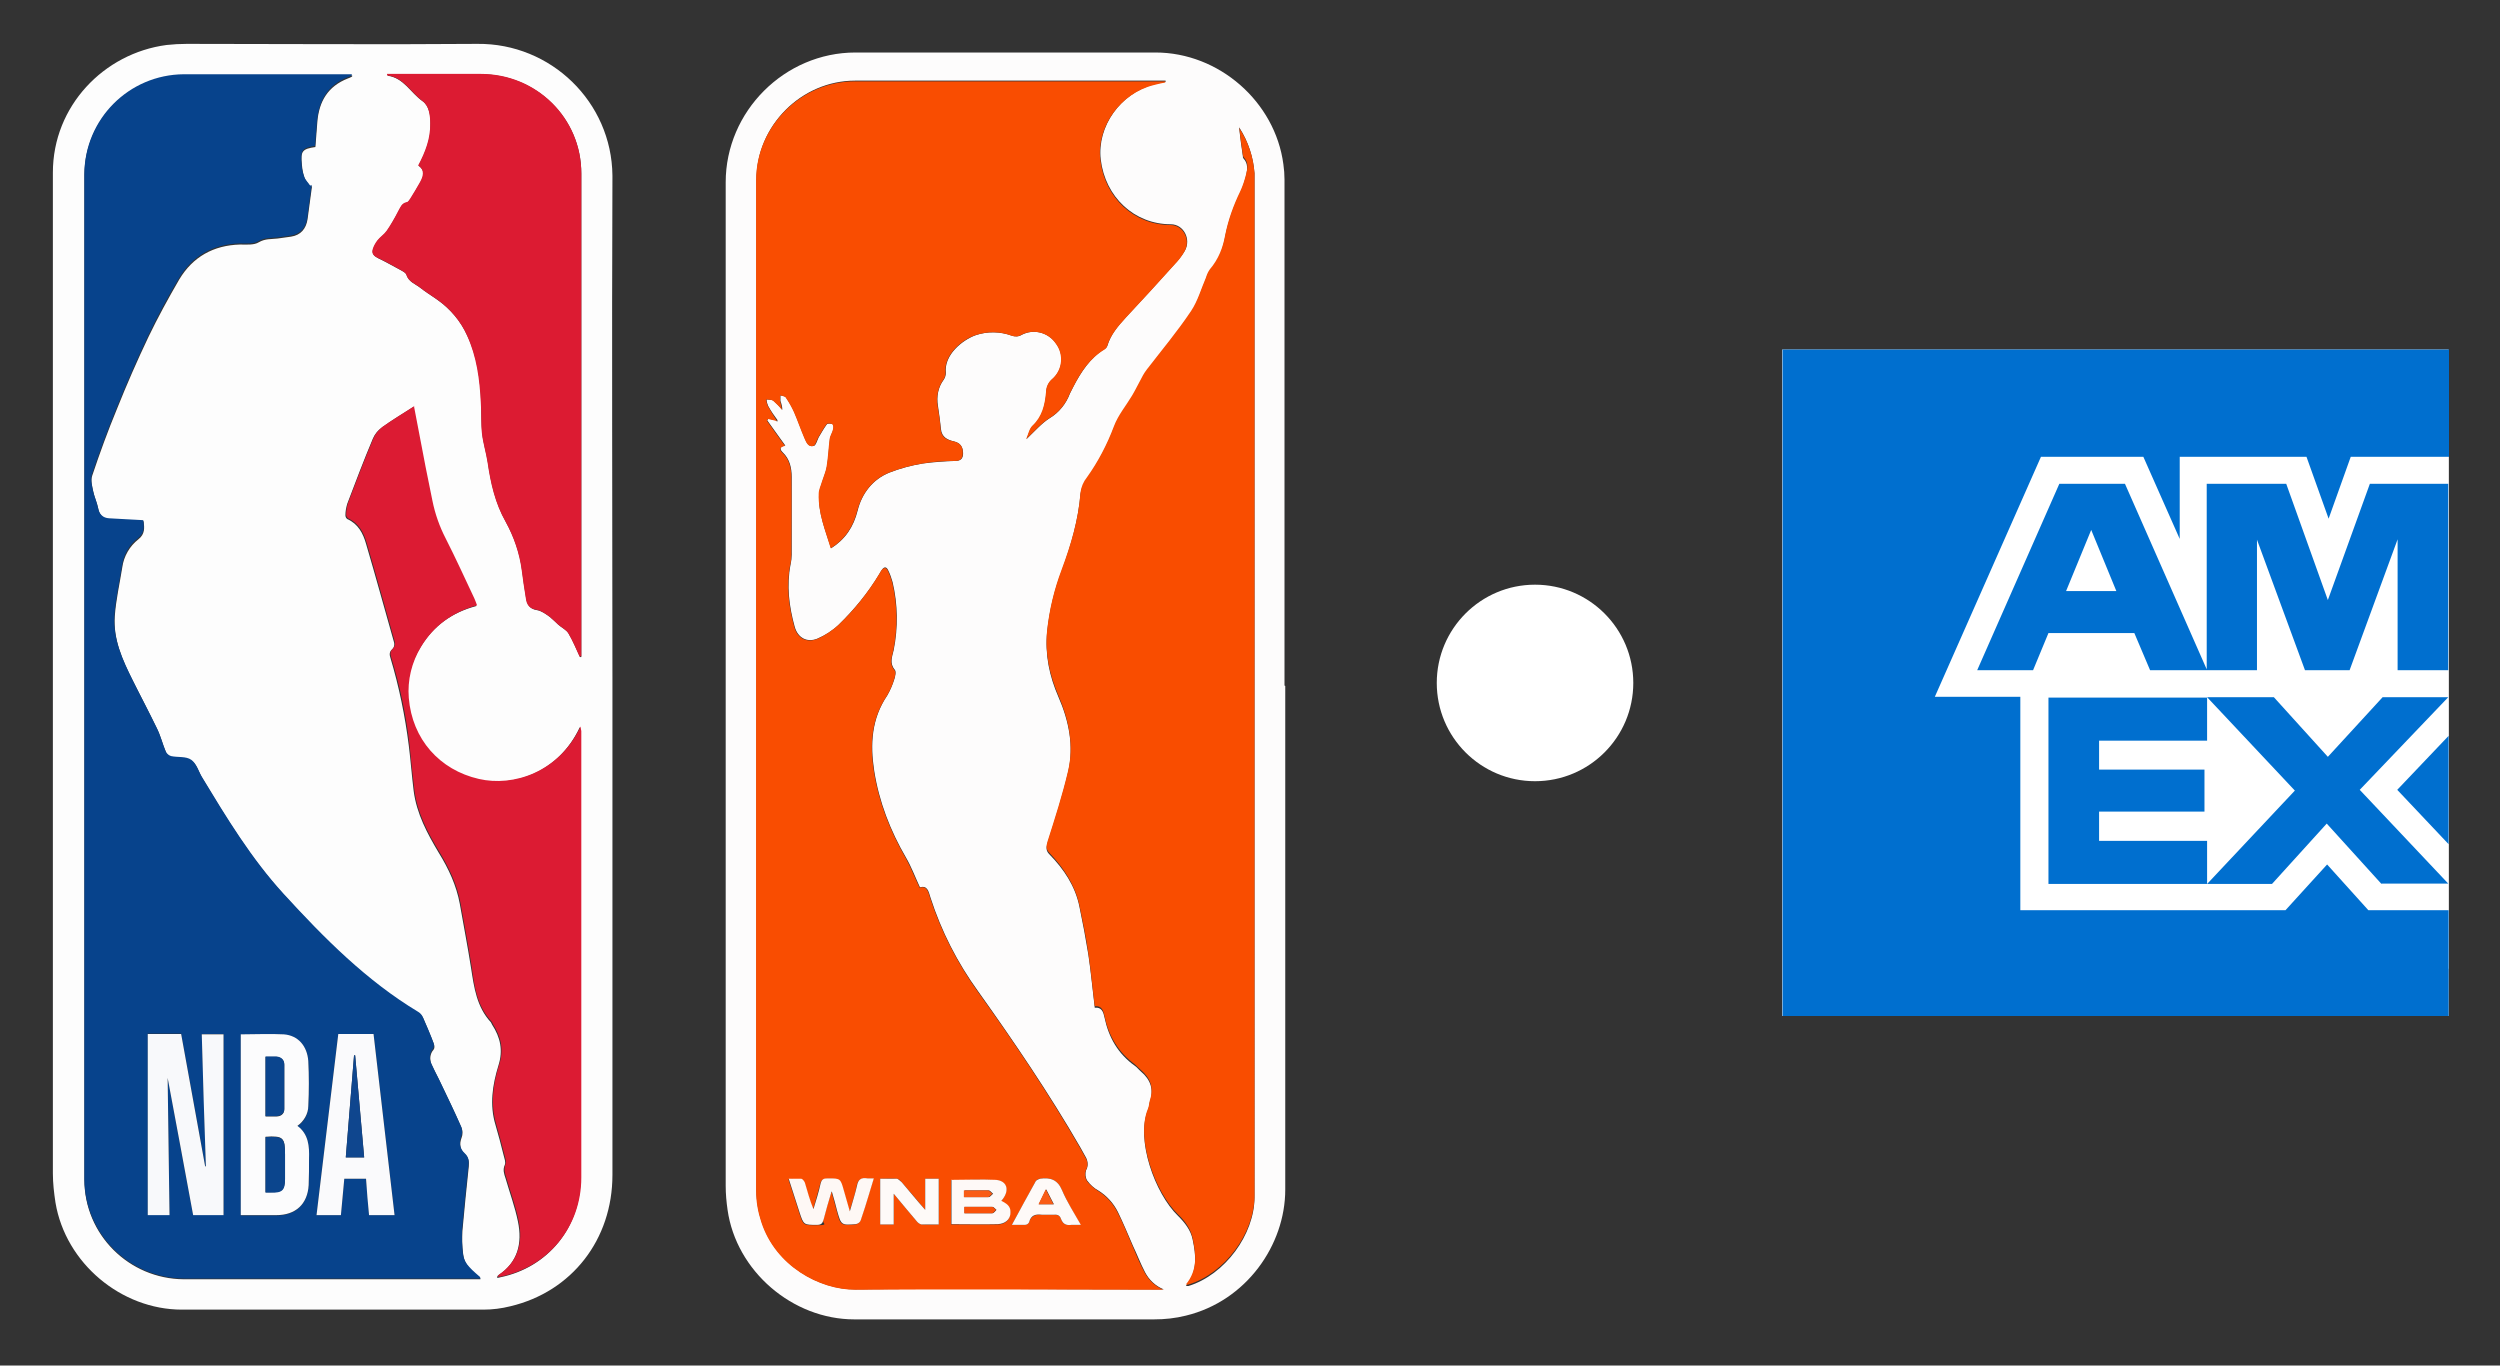 <?xml version="1.0" encoding="UTF-8"?>
<svg id="Layer_1" data-name="Layer 1" xmlns="http://www.w3.org/2000/svg" version="1.1" viewBox="0 0 666.6 364.1">
  <rect x="0" y="0" width="666.6" height="364.1" fill="#333333" stroke="none"/>
  <defs>
    <style>
      .cls-1 {
        fill: #0b458e;
      }

      .cls-1, .cls-2, .cls-3, .cls-4, .cls-5, .cls-6, .cls-7, .cls-8, .cls-9, .cls-10, .cls-11, .cls-12, .cls-13, .cls-14, .cls-15, .cls-16, .cls-17, .cls-18, .cls-19, .cls-20 {
        stroke-width: 0px;
      }

      .cls-2 {
        fill: #fdfdfd;
      }

      .cls-3 {
        fill: #0b458d;
      }

      .cls-4 {
        fill: #fefaf8;
      }

      .cls-5 {
        fill: #fafafc;
      }

      .cls-6 {
        fill: #f9510a;
      }

      .cls-7 {
        fill: #dc1b33;
      }

      .cls-8 {
        fill: #fdfcfc;
      }

      .cls-9 {
        fill: #0f468e;
      }

      .cls-10 {
        fill: #fef9f7;
      }

      .cls-11 {
        fill: #fcfcfd;
      }

      .cls-12 {
        fill: #f94d01;
      }

      .cls-13 {
        fill: #f94d00;
      }

      .cls-14 {
        fill: #f8f9fb;
      }

      .cls-15 {
        fill: #fef8f5;
      }

      .cls-16 {
        fill: #fff;
      }

      .cls-17 {
        fill: #f95c16;
      }

      .cls-18 {
        fill: #07438c;
      }

      .cls-19 {
        fill: #dc1b32;
      }

      .cls-20 {
        fill: #006fcf;
      }
    </style>
  </defs>
  <g>
    <circle class="cls-16" cx="409.3" cy="182.1" r="26.2"/>
    <g>
      <g>
        <path class="cls-2" d="M163.3,180.4v132.9c0,17.2-10.8,31.1-27.2,35-2.4.6-4.8.9-7.2.9-26.8,0-53.6,0-80.4,0-16.2,0-31-12.4-33.7-28.5-.4-2.6-.7-5.2-.7-7.8,0-89,0-177.9,0-266.9,0-17.7,13.6-31.8,30.3-34,1.8-.2,3.6-.3,5.4-.3,25.8,0,51.7.2,77.5,0,19.6-.2,35.8,15.5,36,35.1,0,.3,0,.6,0,.8-.2,44.3,0,88.6,0,132.9ZM128.1,340.9c-3.4-2.9-4.3-4.1-4.6-6.5-.3-2.1-.3-4.1-.2-6.2.5-5.7,1.1-11.4,1.7-17.2.1-1.2,0-2.3-1-3.2-1.3-1.2-1.6-2.7-.9-4.5.3-.8.3-1.7,0-2.5-1.8-4.1-3.7-8.1-5.7-12.2-.7-1.6-1.6-3.1-2.3-4.7-.6-1.3-.5-2.9.5-4,.3-.4.3-1,.1-1.5-.9-2.4-1.9-4.7-2.9-7-.3-.5-.7-1-1.2-1.3-13.9-8.3-25.2-19.7-35.9-31.5-8.6-9.4-15.3-20.3-21.8-31.2-.9-1.5-1.4-3.6-2.8-4.5s-3.6-.6-5.4-1c-.6-.2-1.1-.6-1.4-1.2-.9-2.1-1.4-4.3-2.4-6.3-2.1-4.4-4.3-8.6-6.5-12.9-2.7-5.4-5.2-10.9-4.8-17.1.3-4.4,1.3-8.7,2-13.1.4-3,2-5.7,4.3-7.5,1.8-1.4,1.6-3.1,1.4-4.8-3.1-.2-6.1-.3-9.1-.5-1.7-.1-2.7-1.2-3-2.9-.3-1.5-1-2.9-1.3-4.4s-.8-3.1-.3-4.4c2-6,4.2-12,6.6-17.8,2.6-6.5,5.4-12.9,8.4-19.2,2.5-5.2,5.3-10.3,8.2-15.3,3.6-6,9.1-9.1,16.2-9.3,1.7,0,3.7.2,5-.6,1.7-1,3.3-.8,5-1,1.2-.2,2.4-.3,3.6-.5,2.6-.4,4-2.1,4.4-4.6.4-3,.8-6,1.2-8.9l-.4.2c-.6-.8-1.3-1.5-1.6-2.4-.4-1.1-.6-2.3-.7-3.5-.4-3.6.1-4.2,3.6-4.7.2-2.2.3-4.3.5-6.5.4-5.6,2.8-9.7,8.2-11.8.4-.1.7-.3,1.1-.5v-.3h-44.9c-14.6.1-26.4,11.9-26.5,26.5,0,89.3,0,178.7,0,268,0,14.6,11.9,26.4,26.5,26.5h79.1ZM110.4,108.4c-3.1,2-5.9,3.6-8.6,5.6-1.1.8-1.9,1.8-2.4,3-2.4,5.7-4.6,11.5-6.8,17.3-.3,1-.5,2-.5,3.1,0,.4.2.8.5,1,2.9,1.3,4.2,3.8,5,6.6,2.6,8.8,5,17.6,7.5,26.4.1.6,0,1.2-.5,1.7-.8.7-.8,1.4-.5,2.3,2.3,7.7,3.9,15.5,4.9,23.4.5,4,.8,8.1,1.3,12.1.8,6.1,3.6,11.3,6.7,16.5,2.6,4.2,4.7,8.7,5.6,13.6,1,5.7,2.1,11.4,3,17.1.8,5.2,1.5,10.4,5.3,14.5.1.2.2.4.3.6,2.2,3.4,3,6.8,1.7,10.9-1.6,5.2-2.4,10.5-.8,15.8.8,2.7,1.5,5.4,2.2,8.2.2.8.6,1.8.3,2.5-.6,1.3-.2,2.4.2,3.6,1.1,3.8,2.5,7.6,3.3,11.5,1.2,5.8,0,10.9-5.3,14.4-.1,0-.2.3-.3.6.4,0,.6,0,.8-.1,12.8-2.6,21.5-13.3,21.5-26.4v-119.1c0-.4,0-.8-.2-1.2-5.7,12.3-18,16.1-27.1,14-10.5-2.4-17.8-10.7-18.7-21.6-.4-4.8.7-9.6,3.3-13.7,3.4-5.7,8.4-9.3,14.9-11-.3-.7-.5-1.2-.7-1.8-2.6-5.4-5-10.8-7.7-16.1-1.6-3.2-2.8-6.5-3.5-10-.6-3-1.2-5.9-1.8-8.9-1-5.2-2-10.4-3.1-16.2ZM154.6,175.2h.4c0-.3,0-.5,0-.7,0-42.7,0-85.5,0-128.2,0-14.8-12-26.5-26.8-26.5h-23.4c-.5,0-1,0-1.4,0v.4c4.3.6,6.1,4.6,9.3,6.8,1.8,1.3,2.1,3.8,2.1,6,.1,4-1.3,7.6-3.2,11.2,1.9,1.3,1.4,3,.4,4.6-.8,1.4-1.7,2.8-2.5,4.2-.3.4-.6,1-1,1-1.4.3-1.7,1.4-2.3,2.5-1,1.7-1.9,3.5-3,5.1-.7,1-1.8,1.6-2.5,2.6-.6.8-1,1.6-1.3,2.6-.2,1.1.6,1.6,1.5,2.1,1.9.9,3.8,2,5.7,3,.7.4,1.6.8,1.8,1.4.6,1.9,2.3,2.4,3.6,3.4,1.5,1.2,3.2,2.2,4.7,3.3,3.4,2.4,6.2,5.7,7.9,9.5,2.7,5.7,3.5,11.8,3.7,18,.1,2.7,0,5.5.3,8.2.3,2.6,1.1,5.1,1.5,7.7.8,5.5,2,10.8,4.8,15.8,2.2,4,3.7,8.3,4.3,12.9.3,2.5.7,5,1.1,7.5.3,1.7,1,2.8,2.9,3.1,1.2.2,2.3,1,3.4,1.8.8.7,1.6,1.4,2.3,2.1.9.8,2.1,1.3,2.7,2.3,1.2,2,2.1,4.3,3.1,6.4Z"/>
        <path class="cls-18" d="M128.1,340.9H49c-14.6-.1-26.4-11.9-26.5-26.5V46.3c.1-14.6,11.9-26.4,26.5-26.5h44.8v.3c-.3.2-.7.4-1.1.5-5.4,2.1-7.7,6.3-8.2,11.8-.2,2.2-.3,4.4-.5,6.5-3.4.5-3.9,1.1-3.6,4.7,0,1.2.3,2.4.7,3.5.3.9,1.1,1.6,1.6,2.4l.4-.2c-.4,3-.8,6-1.2,8.9-.4,2.6-1.8,4.2-4.4,4.6-1.2.2-2.4.4-3.6.5-1.7.2-3.3,0-5,1-1.3.8-3.3.6-5,.6-7.1.2-12.6,3.3-16.2,9.3-3,5-5.7,10.1-8.2,15.3-3,6.3-5.8,12.8-8.4,19.2-2.4,5.9-4.6,11.8-6.6,17.8-.4,1.3,0,3,.3,4.4s1,2.9,1.3,4.4c.3,1.8,1.3,2.8,3,2.9,3,.2,6,.3,9.1.5.2,1.7.4,3.4-1.4,4.8-2.4,1.8-3.9,4.5-4.3,7.5-.7,4.4-1.7,8.7-2,13.1-.4,6.2,2.1,11.7,4.8,17.1,2.1,4.3,4.4,8.6,6.5,12.9,1,2,1.5,4.2,2.4,6.3.3.6.8,1,1.4,1.2,1.8.4,4,0,5.4,1s1.9,3,2.8,4.5c6.6,10.9,13.2,21.8,21.8,31.2,10.8,11.8,22.1,23.2,35.9,31.5.5.3.9.7,1.2,1.3,1,2.3,2,4.6,2.9,7,.2.5.1,1-.1,1.5-1,1.1-1.1,2.7-.5,4,.7,1.6,1.5,3.1,2.3,4.7,1.9,4,3.9,8.1,5.7,12.2.3.8.3,1.7,0,2.5-.7,1.8-.4,3.3.9,4.5,1,.9,1.2,2,1,3.2-.6,5.7-1.2,11.4-1.7,17.2-.1,2.1,0,4.1.2,6.2.3,2.4,1.2,3.5,4.6,6.4ZM59.6,324v-48.3h-5.8c.4,11.8.8,23.5,1.1,35.2h-.2l-6.4-35.3h-8.9v48.3h5.8c-.2-12.1-.3-24.2-.5-36.6,2.3,12.4,4.5,24.5,6.8,36.6h8.1ZM64.2,324.1h9.5c5.1,0,8.2-2.9,8.6-8,.2-2.3,0-4.7.1-7.1,0-3.3,0-6.5-3.1-8.7,1.8-1.2,2.9-3.2,2.9-5.3.2-4,.2-8,0-12-.3-4.1-2.7-6.8-6.5-7.1-3.7-.3-7.6,0-11.5,0v48.3ZM99.6,275.7h-9.4l-5.8,48.3h6.5c.3-3.3.6-6.5.9-9.7h5.8c.3,3.3.6,6.5.8,9.7h6.8c-1.9-16.1-3.7-32.1-5.6-48.3h0Z"/>
        <path class="cls-7" d="M110.4,108.4c1.1,5.8,2.1,11,3.1,16.2.6,3,1.2,5.9,1.8,8.9.7,3.5,1.9,6.9,3.5,10,2.7,5.3,5.2,10.8,7.7,16.1.3.6.4,1.1.7,1.8-6.5,1.8-11.5,5.4-14.9,11-2.5,4.1-3.7,8.9-3.3,13.7.9,11,8.2,19.2,18.7,21.6,9.1,2.1,21.3-1.7,27.1-14,0,.4.1.8.2,1.2,0,39.7,0,79.4,0,119.1,0,13.1-8.8,23.8-21.5,26.4-.2,0-.4,0-.8.1.2-.3.2-.5.3-.6,5.2-3.5,6.5-8.7,5.3-14.4-.8-3.9-2.2-7.7-3.3-11.5-.4-1.2-.7-2.3-.2-3.6.3-.7-.1-1.7-.3-2.5-.7-2.7-1.4-5.5-2.2-8.2-1.6-5.4-.8-10.7.8-15.8,1.3-4,.5-7.5-1.7-10.9,0-.2-.2-.4-.3-.6-3.9-4.1-4.6-9.3-5.3-14.5-.9-5.7-2-11.4-3-17.1-.9-4.9-3-9.3-5.6-13.6-3.1-5.1-5.9-10.4-6.7-16.5-.5-4-.9-8.1-1.3-12.1-.9-7.9-2.6-15.8-4.9-23.4-.3-.9-.3-1.6.5-2.3.4-.4.6-1.1.5-1.7-2.5-8.8-4.9-17.6-7.5-26.4-.8-2.8-2.1-5.3-5-6.6-.3-.3-.5-.6-.5-1,0-1,.2-2.1.5-3.1,2.2-5.8,4.4-11.6,6.8-17.3.5-1.2,1.4-2.2,2.4-3,2.7-1.9,5.5-3.6,8.6-5.6Z"/>
        <path class="cls-19" d="M154.6,175.2c-1-2.2-1.9-4.4-3.1-6.4-.6-.9-1.8-1.5-2.7-2.3-.7-.7-1.5-1.4-2.3-2.1-1-.7-2.2-1.6-3.4-1.8-2-.3-2.7-1.4-2.9-3.1-.4-2.5-.8-5-1.1-7.5-.6-4.5-2.1-8.9-4.3-12.9-2.8-4.9-4-10.3-4.8-15.8-.4-2.6-1.2-5.1-1.5-7.7-.3-2.7-.1-5.5-.3-8.2-.3-6.2-1.1-12.3-3.7-18-1.7-3.8-4.5-7.1-7.9-9.5-1.6-1.1-3.2-2.1-4.7-3.3-1.3-1-3-1.5-3.6-3.4-.2-.6-1.1-1-1.8-1.4-1.9-1-3.7-2.1-5.7-3-.9-.4-1.7-1-1.5-2.1.2-.9.7-1.8,1.3-2.6.7-.9,1.8-1.6,2.5-2.6,1.1-1.6,2.1-3.3,3-5.1.6-1,.9-2.2,2.3-2.5.4,0,.7-.6,1-1,.9-1.4,1.7-2.8,2.5-4.2.9-1.6,1.5-3.3-.4-4.6,1.9-3.6,3.3-7.2,3.2-11.2,0-2.2-.3-4.7-2.1-6-3.1-2.3-5-6.3-9.4-6.8v-.4c.6,0,1.1,0,1.6,0h23.4c14.8,0,26.8,11.7,26.8,26.5,0,42.7,0,85.5,0,128.2,0,.2,0,.4,0,.6h-.4Z"/>
        <path class="cls-14" d="M59.6,324h-8.1c-2.2-12.1-4.5-24.2-6.8-36.6.2,12.5.3,24.5.5,36.6h-5.8v-48.3h8.9l6.4,35.3h.2c-.4-11.7-.8-23.4-1.1-35.2h5.8v48.3Z"/>
        <path class="cls-11" d="M64.2,324.1v-48.3c3.9,0,7.7-.2,11.5,0,3.8.3,6.2,3.1,6.5,7.1.2,4,.2,8,0,12,0,2.1-1.2,4.1-2.9,5.3,3,2.2,3.2,5.5,3.1,8.7,0,2.4,0,4.7-.1,7.1-.3,5.1-3.5,8-8.6,8-3.1,0-6.2,0-9.5,0ZM70.8,297.7c1.1,0,2,0,2.9,0,1.2,0,2.1-.7,2.1-1.9,0-4,0-8,0-11.9,0-1.3-.9-2-2.1-2.1-1,0-1.9,0-2.9,0v15.9ZM70.8,303.2v14.7c.6,0,1,0,1.5,0,2.9,0,3.6-.6,3.7-3.5,0-2.2,0-4.4,0-6.6,0-4.5-.5-5-5.2-4.7h0Z"/>
        <path class="cls-5" d="M99.6,275.7c1.9,16.2,3.7,32.2,5.6,48.3h-6.8c-.3-3.2-.6-6.4-.8-9.7h-5.8c-.3,3.3-.6,6.5-.9,9.7h-6.5l5.8-48.3h9.4ZM94.7,281.4h-.3c-.7,9.1-1.5,18.1-2.2,27.2h4.9c-.8-9.1-1.6-18.2-2.4-27.2Z"/>
        <path class="cls-1" d="M70.8,297.7v-16c1,0,1.9,0,2.9,0,1.2.1,2.1.8,2.1,2.1,0,4,0,8,0,11.9,0,1.2-.9,1.8-2.1,1.9-.9,0-1.8,0-2.9,0Z"/>
        <path class="cls-3" d="M70.8,303.2c4.7-.3,5.2.2,5.2,4.7s0,4.4,0,6.6c0,2.9-.8,3.6-3.7,3.5-.5,0-1,0-1.5,0v-14.7Z"/>
        <path class="cls-9" d="M94.7,281.4c.8,9,1.6,18,2.4,27.2h-4.9c.7-9.1,1.5-18.1,2.2-27.2h.3Z"/>
      </g>
      <g>
        <path class="cls-8" d="M342.7,182.9c0,44.8,0,89.5,0,134.3,0,14.8-10.4,29.7-26.5,33.6-2.8.7-5.6,1-8.5,1-26.6,0-53.2,0-79.9,0-16.5,0-31.5-12.9-33.8-29.2-.3-2.1-.5-4.2-.5-6.4,0-89.2,0-178.4,0-267.6,0-18.9,15.7-34.6,34.6-34.6h80c16.9,0,31.9,13.1,34.1,29.8.2,1.4.3,2.7.3,4.1,0,45,0,90,0,134.9ZM206.9,112.2l.4.2v-.4c-.9-1.2-1.8-2.5-2.5-3.8-.2-.5-.4-1.1-.4-1.7.6.1,1.4,0,1.9.4.8.7,1.6,1.5,2.3,2.4,0-.8-.2-1.6-.5-2.4,0-.5,0-1,0-1.5.5.2,1.3.2,1.5.6.8,1.2,1.6,2.5,2.2,3.9,1,2.3,1.8,4.7,2.8,7,.4,1,1,2.4,2.4,2,.6-.2.9-1.5,1.3-2.3.7-1.2,1.4-2.4,2.2-3.5.2-.2,1.1-.2,1.5,0s.3,1,.2,1.4c-.2.9-.8,1.7-.9,2.6-.3,2.4-.4,4.9-.8,7.3-.2,1.3-.8,2.6-1.2,3.9-.3,1.1-.8,2.2-.9,3.3-.3,5.2,1.7,9.8,3.2,14.6,3.8-2.4,6-5.7,7.1-10.1,1.1-4.5,4-8.3,8.5-10.1,2.8-1.1,5.8-1.9,8.8-2.4,2.9-.4,5.9-.6,8.8-.7,1.4,0,2-.7,2-2,0-1.7-.7-2.8-2.4-3.2s-3.3-1.1-3.5-3.3c-.2-2.1-.5-4.1-.8-6.2-.4-2.4,0-4.9,1.5-6.9.4-.6.6-1.2.6-1.9-.5-4.8,4.4-8.7,7.9-10,3.2-1.1,6.6-1,9.7.1.8.3,1.8.3,2.6-.2,3.2-1.7,7.1-.7,9.2,2.3,2.2,2.9,1.8,7-.9,9.4-1.1.9-1.7,2.2-1.7,3.6-.3,3.3-.9,6.5-3.6,8.9-.8.8-1.1,2.2-1.7,3.6,2.2-2.1,4-4.2,6.2-5.6,2.5-1.5,4.4-3.9,5.4-6.6.3-.6.6-1.2.9-1.8,2.1-4,4.5-7.7,8.4-10.1.3-.2.6-.5.7-.9.9-3,2.9-5.3,5-7.6,4.4-4.7,8.8-9.5,13.1-14.3.9-1,1.8-2.1,2.5-3.3,1.8-3.1-.3-7.1-3.7-7.1-9.7,0-17.5-7.2-18.7-17.3-1-8.8,5.3-17.7,14.2-20,1-.3,2.1-.4,3.1-.7v-.3h-82.8c-14.3,0-26.3,12-26.3,26.4,0,89.8,0,179.6,0,269.5,0,2.8.5,5.7,1.4,8.4,3.8,11.7,15.5,18.1,25,18,26.8-.3,53.7,0,80.5,0h1.7c-2.2-.9-3.9-2.5-5-4.6-1.2-2.3-2.1-4.7-3.2-7-1.3-3-2.6-6.1-4-9-1.2-2.4-3-4.4-5.3-5.8-1.1-.6-2.1-1.5-2.9-2.6-.5-.8-.6-1.9-.3-2.8.6-1,.5-2.3,0-3.3-.5-.9-1-1.8-1.5-2.7-8.3-14.4-17.7-28.2-27.3-41.7-5.5-7.6-9.8-16-12.7-25-.5-1.6-.8-3.3-2.8-2.7-1.3-2.8-2.3-5.5-3.7-7.9-4.2-7.2-7.2-14.9-8.5-23.2-1.1-7.1-.7-13.9,3.5-20.1.8-1.4,1.4-2.8,1.9-4.4.2-.7.5-1.9.1-2.4-1.5-1.8-.7-3.5-.3-5.3,1.2-6,1.1-12.2-.3-18.1-.3-1.1-.7-2.2-1.2-3.2-.5-1-1.1-.9-1.7,0-.2.3-.4.6-.6,1-3,5-6.7,9.5-10.9,13.6-1.7,1.6-3.6,2.8-5.7,3.7-2.8,1.1-5.2-.3-6-3.2-1.5-5.4-2.2-11-1.1-16.6.2-.9.3-1.7.3-2.6,0-6.9,0-13.8,0-20.7,0-2.4-.5-4.8-2.4-6.6-.8-.8-.9-1.5.7-1.8-1.7-2.3-3.2-4.5-4.8-6.7l.2-.5,2.2.5ZM330.4,34.1c.3,2.6.6,5.1,1,7.6,0,.2,0,.4.2.6,1.2,1.3,1,2.9.7,4.4-.4,1.6-.9,3.2-1.6,4.7-1.8,3.7-3.2,7.6-4,11.6-.6,3.4-1.7,6.6-4.1,9.2-.4.6-.8,1.3-1,2.1-1.3,3-2.2,6.3-4,9-3.7,5.4-7.9,10.4-11.8,15.6-.4.5-.7,1-1,1.5-1,1.8-1.8,3.6-2.9,5.4-1.6,2.8-3.8,5.4-4.9,8.3-1.8,4.8-4.3,9.4-7.2,13.6-.9,1.2-1.5,2.6-1.7,4-.6,7.1-2.6,13.9-5,20.5-2,5.2-3.3,10.7-3.9,16.3-.6,6.1.6,11.8,3,17.3,2.8,6.4,4.2,13.2,2.6,20.1-1.5,6.4-3.5,12.7-5.5,18.9-.4,1.4-.4,2.1.6,3.1,3.8,3.9,6.8,8.4,7.9,13.8.9,4.3,1.7,8.6,2.4,12.9.7,4.7,1.1,9.3,1.7,14.1,1.9-.2,2.3,1.2,2.6,2.6,1.1,5.3,3.6,9.7,8.1,12.9.6.4,1,1,1.6,1.5,2.6,2.2,3.5,4.8,2.4,8.1-.2.7-.2,1.6-.5,2.2-3.3,7.8,1.8,22.2,8,28.2,1.8,1.8,3.4,3.8,3.9,6.3.9,4.3,1.4,8.5-1.8,12.4.2,0,.5,0,.7,0,9.7-3,17.6-13.7,17.6-23.7V46.2c-.3-4.3-1.7-8.5-4-12.1h0Z"/>
        <path class="cls-12" d="M206.9,112.2l-2.2-.5-.2.5c1.5,2.2,3.1,4.3,4.8,6.7-1.6.3-1.5,1.1-.7,1.8,1.9,1.8,2.4,4.2,2.4,6.6.1,6.9,0,13.8,0,20.7,0,.9-.1,1.8-.3,2.6-1.1,5.6-.4,11.1,1.1,16.6.8,2.9,3.2,4.3,6,3.2,2.1-.9,4-2.2,5.7-3.7,4.2-4,7.9-8.6,10.9-13.6.2-.3.4-.7.6-1,.6-.8,1.3-.9,1.7,0,.5,1,.9,2.1,1.2,3.2,1.4,5.9,1.5,12.1.3,18.1-.4,1.8-1.2,3.5.3,5.3.4.4.2,1.6-.1,2.4-.4,1.5-1.1,3-1.9,4.4-4.2,6.2-4.6,13-3.5,20.1,1.3,8.3,4.3,15.9,8.5,23.2,1.4,2.5,2.4,5.2,3.7,7.9,2-.6,2.3,1.1,2.8,2.7,2.9,8.9,7.2,17.3,12.7,25,9.7,13.5,19,27.3,27.3,41.7.5.9,1,1.8,1.5,2.7.6,1,.6,2.2,0,3.3-.3.9-.2,1.9.3,2.8.8,1,1.8,1.9,2.9,2.6,2.3,1.4,4.1,3.4,5.3,5.8,1.5,2.9,2.7,6,4,9,1,2.4,2,4.8,3.2,7,1.1,2.1,2.9,3.7,5,4.6h-1.7c-26.8,0-53.7-.2-80.5,0-9.5,0-21.2-6.3-25-18-.9-2.7-1.4-5.5-1.4-8.4,0-89.8,0-179.6,0-269.4,0-14.4,12-26.4,26.3-26.4h82.8v.3c-1,.2-2.1.4-3.1.7-8.9,2.2-15.3,11.2-14.2,20,1.2,10.1,9,17.3,18.7,17.3,3.4,0,5.5,4,3.7,7.1-.7,1.2-1.5,2.3-2.5,3.3-4.3,4.8-8.7,9.6-13.1,14.3-2.1,2.3-4.1,4.6-5,7.6-.1.4-.4.7-.7.9-4,2.4-6.4,6.1-8.4,10.1-.3.6-.6,1.1-.9,1.7-1,2.7-2.9,5-5.4,6.5-2.2,1.4-4,3.5-6.2,5.6.6-1.3.8-2.8,1.7-3.6,2.6-2.5,3.3-5.6,3.6-8.9,0-1.4.6-2.7,1.7-3.6,2.7-2.4,3.1-6.5.9-9.4-2-3-6-4-9.2-2.3-.8.5-1.7.5-2.6.2-3.1-1.2-6.5-1.2-9.7-.1-3.5,1.2-8.4,5.2-7.9,10,0,.7-.2,1.4-.6,1.9-1.4,2-1.9,4.5-1.5,6.9.3,2.1.7,4.1.8,6.2.2,2.3,1.7,2.9,3.5,3.3s2.5,1.5,2.4,3.2c0,1.3-.6,2-2,2-3,0-5.9.2-8.8.7-3,.5-6,1.3-8.8,2.4-4.5,1.8-7.3,5.6-8.5,10.1-1.1,4.4-3.3,7.7-7.1,10.1-1.4-4.7-3.4-9.4-3.2-14.6,0-1.1.6-2.2.9-3.3.4-1.3,1-2.6,1.2-3.9.4-2.4.5-4.9.8-7.3.1-.9.7-1.7.9-2.6.1-.5.1-1.2-.2-1.4s-1.3-.3-1.5,0c-.8,1.1-1.5,2.3-2.2,3.5-.5.8-.7,2.1-1.3,2.3-1.4.4-1.9-.9-2.4-2-1-2.3-1.8-4.7-2.8-7-.6-1.3-1.3-2.6-2.2-3.9-.2-.4-1-.4-1.5-.6,0,.5,0,1,0,1.5.2.8.4,1.6.5,2.4-.7-.9-1.5-1.7-2.3-2.4-.5-.4-1.2-.3-1.9-.4,0,.6.2,1.1.4,1.7.7,1.3,1.5,2.5,2.3,3.8l-.2.3ZM221.7,317.8c.6,2,1,3.6,1.4,5.1,1,3.8,1,3.9,5,3.6.6-.1,1-.5,1.3-1,.8-2.3,1.5-4.6,2.2-6.9.4-1.4.9-2.8,1.3-4.3-.6,0-1.1,0-1.7,0-1.7-.3-2.5.3-2.8,2-.4,2.2-1.2,4.3-1.9,6.8-.6-2.2-1.1-3.9-1.6-5.6-.9-3.2-.9-3.2-4.3-3.2-1.1,0-1.7.3-1.9,1.4-.6,2.3-1.3,4.5-1.9,6.8-1-2.4-1.6-4.8-2.3-7.1-.1-.4-.6-1-1-1-1.1,0-2.2-.1-3.3,0,1,3.1,2,6.1,2.9,9,1.1,3.4,1.1,3.3,4.6,3.3s1.5-.4,1.8-1.4c.6-2.3,1.3-4.6,2.1-7.3h0ZM253.6,314.6v11.9c4.2,0,8.3,0,12.4,0,2,0,3.1-1.2,3.3-2.6.3-1.7-.3-2.5-2.4-3.6,2.3-2.6,1.8-5.4-1.4-5.6-4-.3-8,0-12,0ZM234.7,314.3v12.2h3.6v-8.2c2.2,2.7,4.2,5,6.1,7.3.3.4.8.8,1.3.9,1.5.1,3,0,4.6,0v-12.2h-3.6v8.3c-2.3-2.8-4.3-5.1-6.3-7.4-.3-.4-.8-.9-1.3-.9-1.5-.1-2.9,0-4.5,0h0ZM288.1,326.6c-1.8-3.2-3.6-6.1-4.9-9.2-1.2-2.9-3.2-3.5-5.9-3.1-.4,0-.8.2-1.1.6-2.1,3.8-4.2,7.7-6.4,11.7,1.4,0,2.4,0,3.5,0,.5,0,.9-.3,1.1-.7.6-1.9,1.9-2.1,3.5-2,1,0,2.1,0,3.1,0,1,0,1.6.2,1.9,1.1.4,1.4,1.4,1.8,2.8,1.6.8,0,1.5,0,2.3,0h0Z"/>
        <path class="cls-13" d="M330.4,34.1c2.4,3.6,3.8,7.8,4.1,12.1,0,.5,0,1,0,1.5v271.1c0,10.1-8,20.8-17.6,23.7-.2,0-.5,0-.7,0,3.2-3.9,2.7-8.1,1.8-12.4-.6-2.6-2.1-4.6-3.9-6.3-6.2-6-11.3-20.4-8-28.2.3-.7.3-1.5.5-2.2,1.1-3.3.2-5.9-2.4-8.1-.6-.5-1-1-1.6-1.5-4.4-3.2-7-7.6-8.1-12.9-.3-1.4-.7-2.8-2.6-2.6-.6-4.8-1-9.5-1.7-14.1-.6-4.3-1.5-8.6-2.4-12.9-1.2-5.4-4.2-9.9-7.9-13.8-1-1-1-1.8-.6-3.1,2-6.3,4-12.5,5.5-18.9,1.6-6.9.2-13.6-2.6-20.1-2.4-5.6-3.6-11.3-3-17.3.6-5.6,1.9-11,3.9-16.3,2.5-6.7,4.5-13.4,5-20.5.2-1.5.8-2.9,1.7-4,3-4.2,5.4-8.8,7.2-13.6,1.1-3,3.3-5.6,4.9-8.3,1-1.7,1.9-3.6,2.9-5.4.3-.5.6-1,1-1.5,4-5.2,8.2-10.2,11.8-15.6,1.8-2.7,2.7-6,4-9,.2-.7.5-1.4,1-2.1,2.3-2.7,3.5-5.8,4.1-9.2.8-4,2.2-7.9,4-11.6.7-1.5,1.2-3.1,1.6-4.7.4-1.5.6-3.1-.7-4.4-.1-.2-.2-.4-.2-.6-.4-2.5-.7-5-1-7.6Z"/>
        <path class="cls-12" d="M207.1,112v.4c.1,0-.2-.2-.2-.2l.2-.2Z"/>
        <path class="cls-15" d="M221.7,317.8c-.8,2.7-1.5,5-2.1,7.4-.3,1-.6,1.4-1.8,1.4-3.5,0-3.5,0-4.6-3.3-.9-2.9-1.9-5.8-2.9-9,1.1,0,2.2,0,3.3,0,.4,0,.8.6,1,1,.7,2.3,1.3,4.7,2.3,7.1.7-2.3,1.4-4.5,1.9-6.8.3-1.2.8-1.4,1.9-1.4,3.4,0,3.4,0,4.3,3.2.5,1.7,1,3.5,1.6,5.6.7-2.5,1.4-4.6,1.9-6.8.3-1.7,1.1-2.3,2.8-2,.6,0,1.1,0,1.7,0-.5,1.6-.9,2.9-1.3,4.3-.7,2.3-1.4,4.6-2.2,6.9-.2.5-.7.9-1.3,1-3.9.3-3.9.3-5-3.6-.4-1.6-.8-3.1-1.4-5.1Z"/>
        <path class="cls-10" d="M253.6,314.6c4.1,0,8.1-.2,12,0,3.1.3,3.7,3,1.4,5.6,2.1,1,2.6,1.9,2.4,3.6-.2,1.4-1.4,2.5-3.3,2.6-4.1.1-8.2,0-12.4,0v-11.9ZM257.1,319.2c2.3,0,4.4,0,6.5,0,.4,0,.8-.6,1.2-.9-.4-.3-.8-.9-1.2-.9-2.1,0-4.2,0-6.4,0,0,.6,0,1.1-.1,1.8h0ZM257.2,323.5c2.6,0,5,0,7.4,0,.4,0,.8-.6,1.1-.9-.4-.3-.7-.8-1.1-.8-2.4,0-4.9,0-7.4,0v1.7Z"/>
        <path class="cls-4" d="M234.7,314.3c1.5,0,3,0,4.4,0,.4,0,.9.6,1.3.9,2,2.3,3.9,4.7,6.3,7.4v-8.3h3.6v12.2c-1.5,0-3.1,0-4.6,0-.5-.1-1-.5-1.3-.9-2-2.3-3.9-4.7-6.1-7.3v8.2h-3.6v-12.2Z"/>
        <path class="cls-4" d="M288,326.6c-.8,0-1.5,0-2.3,0-1.4.2-2.3-.2-2.8-1.6-.3-.9-.9-1.2-1.9-1.1-1,0-2.1,0-3.1,0-1.7-.2-3,0-3.5,2-.2.4-.6.7-1.1.7-1.1,0-2.2,0-3.5,0,2.2-4.1,4.3-7.9,6.4-11.7.3-.3.7-.5,1.1-.6,2.7-.4,4.7.2,5.9,3.1,1.3,3.1,3.2,6,5,9.2ZM278.9,317.2l-1.9,3.9h4l-2-3.9Z"/>
        <path class="cls-17" d="M257,319.2c0-.7,0-1.2,0-1.8,2.2,0,4.3,0,6.4,0,.4,0,.8.6,1.2.9-.4.3-.8.9-1.2.9-2.1,0-4.2,0-6.5,0Z"/>
        <path class="cls-6" d="M257.1,323.5v-1.7c2.5,0,5,0,7.4,0,.4,0,.7.5,1.1.8-.4.3-.7.9-1.1.9-2.4,0-4.8,0-7.4,0Z"/>
        <path class="cls-17" d="M278.9,317.2l2,3.9h-4l1.9-3.9Z"/>
      </g>
    </g>
  </g>
  <g>
    <rect class="cls-16" x="511.3" y="109.3" width="141.6" height="149"/>
    <polygon class="cls-16" points="652.9 270.9 564.6 270.9 475.2 270.9 475.2 181.2 475.2 93.2 563.4 93.2 652.9 93.2 652.9 182.1 652.9 270.9 652.9 270.9"/>
    <path class="cls-20" d="M652.9,270.9v-28.2h-21.4l-11-12.2-11.1,12.2h-70.7v-56.9h-22.8l28.3-64h27.3l9.7,21.9v-21.9h33.8l5.9,16.5,5.9-16.5h26.2v-28.6h-177.7v177.7h177.7ZM635,235.6h17.8l-23.6-25,23.6-24.7h-17.5l-14.6,15.9-14.4-15.9h-17.8l23.4,24.9-23.4,24.9h17.3l14.6-16.1,14.6,16.1h0ZM639.2,210.6l13.7,14.5v-28.9l-13.7,14.4h0ZM559.7,224.1v-7.7h28.1v-11.2h-28.1v-7.7h28.8v-11.5h-42.3v49.7h42.3v-11.5h-28.8ZM639.4,178.7h13.4v-49.7h-20.9l-11.2,31-11.1-31h-21.2v49.7h13.4v-34.8l12.8,34.8h11.9l12.8-34.9v34.9h0ZM573.2,178.7h15.3l-21.9-49.7h-17.5l-21.9,49.7h14.9l4.1-9.9h22.9l4.2,9.9h0ZM564.4,157.6h-13.5l6.7-16.3,6.7,16.3h0Z"/>
  </g>
</svg>